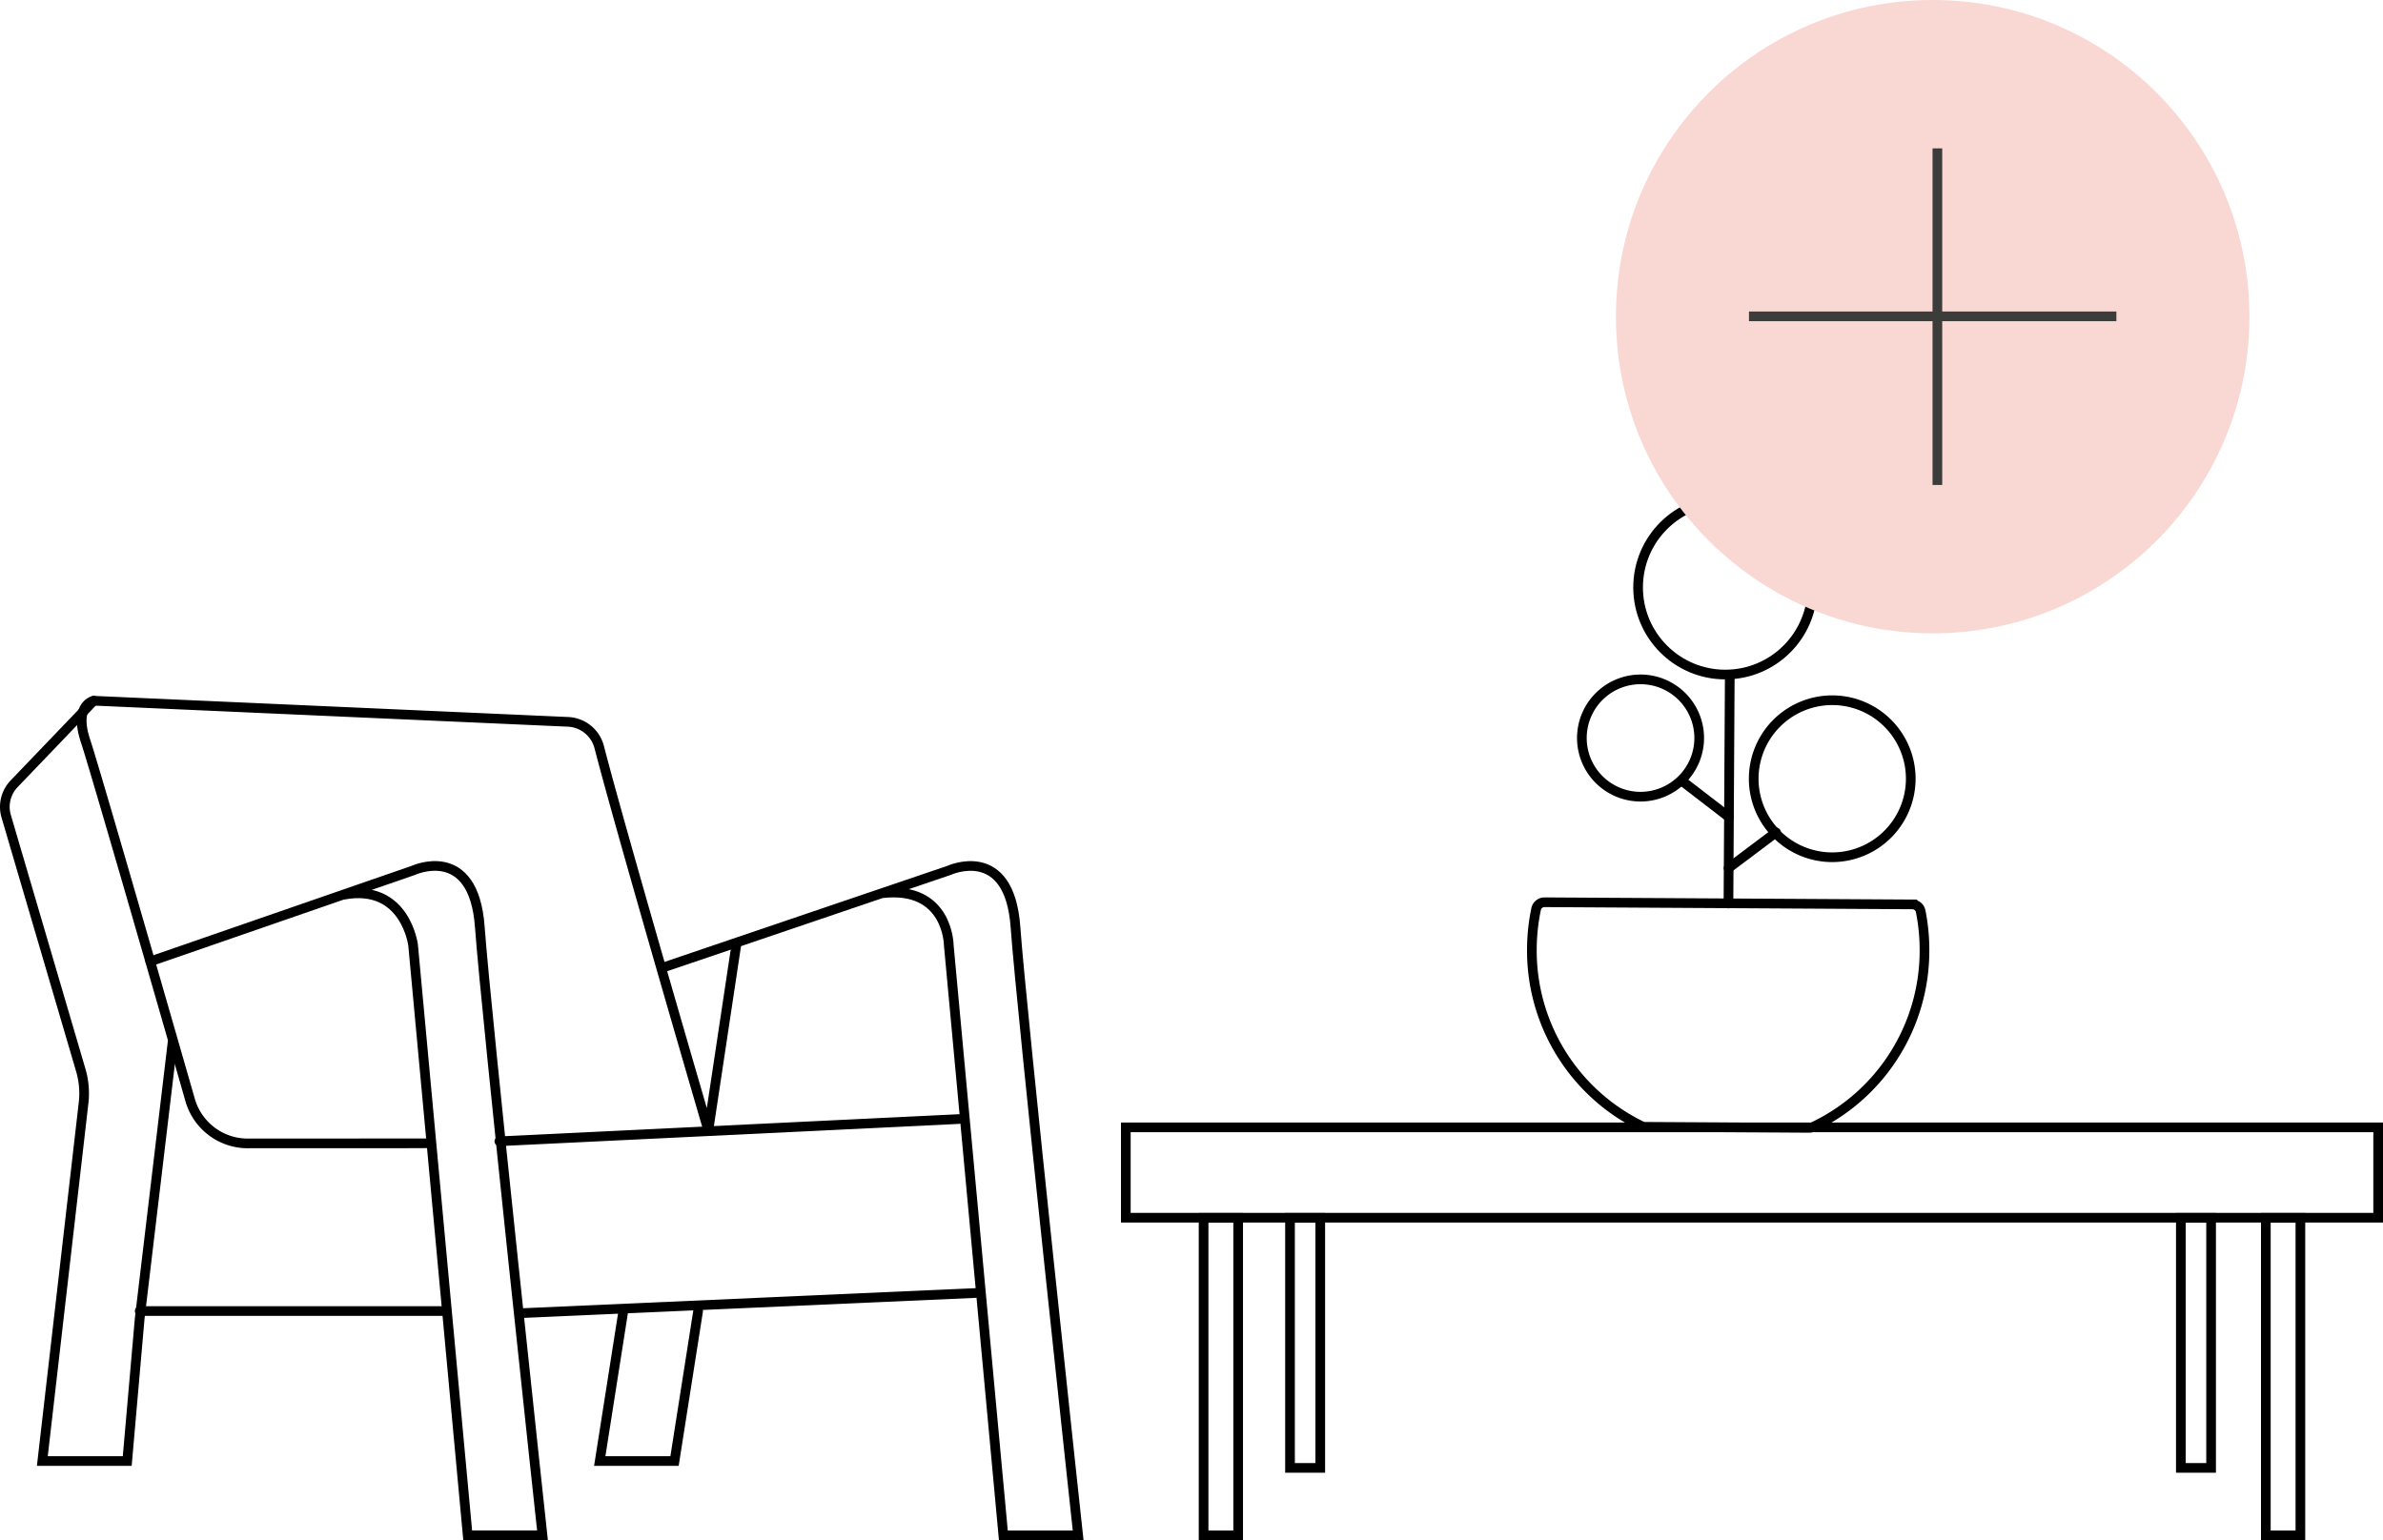 <svg xmlns="http://www.w3.org/2000/svg" xmlns:xlink="http://www.w3.org/1999/xlink" width="246.205" height="159.167" viewBox="0 0 246.205 159.167">
  <defs>
    <clipPath id="clip-path">
      <rect id="Rettangolo_958" data-name="Rettangolo 958" width="246.205" height="107.97" fill="none"/>
    </clipPath>
  </defs>
  <g id="Raggruppa_2603" data-name="Raggruppa 2603" transform="translate(-1600.406 -3100.488)">
    <g id="Raggruppa_2568" data-name="Raggruppa 2568" transform="translate(1600.406 3151.685)">
      <g id="Raggruppa_2567" data-name="Raggruppa 2567" clip-path="url(#clip-path)">
        <path id="Tracciato_20315" data-name="Tracciato 20315" d="M68.406,48.822,98.025,38.761s6.266-2.924,6.892,5.847,6.474,62.862,6.474,62.862h-7.727L98.025,46.488s-.035-6.16-6.857-5.378" fill="none" stroke="#000" stroke-linecap="round" stroke-miterlimit="10" stroke-width="1"/>
        <path id="Tracciato_20316" data-name="Tracciato 20316" d="M15.532,48.158l27.15-9.4s6.265-2.924,6.892,5.848,6.474,62.862,6.474,62.862H48.321L42.682,46.487s-.786-6.409-7.171-5.221" fill="none" stroke="#000" stroke-linecap="round" stroke-miterlimit="10" stroke-width="1"/>
        <line id="Linea_567" data-name="Linea 567" x1="47.477" y2="2.297" transform="translate(51.592 64.448)" fill="none" stroke="#000" stroke-linecap="round" stroke-miterlimit="10" stroke-width="1"/>
        <path id="Tracciato_20317" data-name="Tracciato 20317" d="M76.1,46.279,73.257,65.143a.109.109,0,0,1-.212.016c-1.143-3.916-9.036-31-11.135-39.145A3.488,3.488,0,0,0,58.68,23.4l-49-2.182s-2.089.417-.836,4.177c1,3.009,8.031,27.439,10.793,37.06a6.189,6.189,0,0,0,6.214,4.506c.039,0,18.179,0,18.218-.006" fill="none" stroke="#000" stroke-linecap="round" stroke-miterlimit="10" stroke-width="1"/>
        <line id="Linea_568" data-name="Linea 568" x1="47.06" y2="2.088" transform="translate(54.098 82.409)" fill="none" stroke="#000" stroke-linecap="round" stroke-miterlimit="10" stroke-width="1"/>
        <path id="Tracciato_20318" data-name="Tracciato 20318" d="M72.128,84.288l-2.437,15.5H61.964l2.437-15.5" fill="none" stroke="#000" stroke-linecap="round" stroke-miterlimit="10" stroke-width="1"/>
        <path id="Tracciato_20319" data-name="Tracciato 20319" d="M9.684,21.217,1.459,29.8A3.447,3.447,0,0,0,.64,33.157L8.347,59.4a8.517,8.517,0,0,1,.278,3.471L4.374,99.788h8.772l1.286-14.721,3.4-28.555" fill="none" stroke="#000" stroke-linecap="round" stroke-miterlimit="10" stroke-width="1"/>
        <line id="Linea_569" data-name="Linea 569" x1="31.59" transform="translate(14.433 84.288)" fill="none" stroke="#000" stroke-linecap="round" stroke-miterlimit="10" stroke-width="1"/>
        <rect id="Rettangolo_953" data-name="Rettangolo 953" width="129.389" height="9.336" transform="translate(116.316 65.306)" fill="none" stroke="#000" stroke-linecap="round" stroke-miterlimit="10" stroke-width="1"/>
        <rect id="Rettangolo_954" data-name="Rettangolo 954" width="3.571" height="32.814" transform="translate(124.352 74.656)" fill="none" stroke="#000" stroke-linecap="round" stroke-miterlimit="10" stroke-width="1"/>
        <rect id="Rettangolo_955" data-name="Rettangolo 955" width="3.571" height="32.814" transform="translate(234.099 74.656)" fill="none" stroke="#000" stroke-linecap="round" stroke-miterlimit="10" stroke-width="1"/>
        <rect id="Rettangolo_956" data-name="Rettangolo 956" width="3.125" height="25.841" transform="translate(133.28 74.655)" fill="none" stroke="#000" stroke-linecap="round" stroke-miterlimit="10" stroke-width="1"/>
        <rect id="Rettangolo_957" data-name="Rettangolo 957" width="3.125" height="25.841" transform="translate(225.32 74.655)" fill="none" stroke="#000" stroke-linecap="round" stroke-miterlimit="10" stroke-width="1"/>
        <path id="Tracciato_20320" data-name="Tracciato 20320" d="M169.457,31.133a6.061,6.061,0,1,1,6.1-6.026A6.067,6.067,0,0,1,169.457,31.133Z" fill="none" stroke="#000" stroke-linecap="round" stroke-miterlimit="10" stroke-width="1"/>
        <path id="Tracciato_20321" data-name="Tracciato 20321" d="M189.255,37.392a8.113,8.113,0,1,1,8.159-8.065A8.122,8.122,0,0,1,189.255,37.392Z" fill="none" stroke="#000" stroke-linecap="round" stroke-miterlimit="10" stroke-width="1"/>
        <path id="Tracciato_20322" data-name="Tracciato 20322" d="M186.913,65.354l-16.938-.1a.866.866,0,0,1-.383-.09A20.152,20.152,0,0,1,158.27,46.847a20.41,20.41,0,0,1,.44-4.108.879.879,0,0,1,.864-.695l38.009.221a.877.877,0,0,1,.855.705,20.452,20.452,0,0,1,.395,4.113A20.155,20.155,0,0,1,187.3,65.269.86.86,0,0,1,186.913,65.354Z" fill="none" stroke="#000" stroke-linecap="round" stroke-miterlimit="10" stroke-width="1"/>
        <circle id="Ellisse_11" data-name="Ellisse 11" cx="9.006" cy="9.006" r="9.006" transform="translate(169.244 0.5)" fill="none" stroke="#000" stroke-linecap="round" stroke-miterlimit="10" stroke-width="1"/>
        <line id="Linea_570" data-name="Linea 570" x1="0.137" y2="23.597" transform="translate(178.579 18.576)" fill="none" stroke="#000" stroke-linecap="round" stroke-miterlimit="10" stroke-width="1"/>
        <line id="Linea_571" data-name="Linea 571" x1="4.863" y1="3.743" transform="translate(173.758 29.492)" fill="none" stroke="#000" stroke-linecap="round" stroke-miterlimit="10" stroke-width="1"/>
        <line id="Linea_572" data-name="Linea 572" y1="3.686" x2="4.906" transform="translate(178.59 34.824)" fill="none" stroke="#000" stroke-linecap="round" stroke-miterlimit="10" stroke-width="1"/>
      </g>
    </g>
    <g id="Componente_86_5" data-name="Componente 86 – 5" transform="translate(1767.359 3100.488)">
      <ellipse id="Ellisse_10" data-name="Ellisse 10" cx="32.726" cy="32.726" rx="32.726" ry="32.726" fill="#f9d8d3"/>
      <g id="Raggruppa_2405" data-name="Raggruppa 2405" transform="translate(-1031.254 -1385.203)">
        <line id="Linea_447" data-name="Linea 447" y2="34.786" transform="translate(1064.466 1400.536)" fill="none" stroke="#3c3c3b" stroke-width="1"/>
        <line id="Linea_448" data-name="Linea 448" x1="37.961" transform="translate(1045 1417.895)" fill="none" stroke="#3c3c3b" stroke-width="1"/>
      </g>
    </g>
  </g>
</svg>
